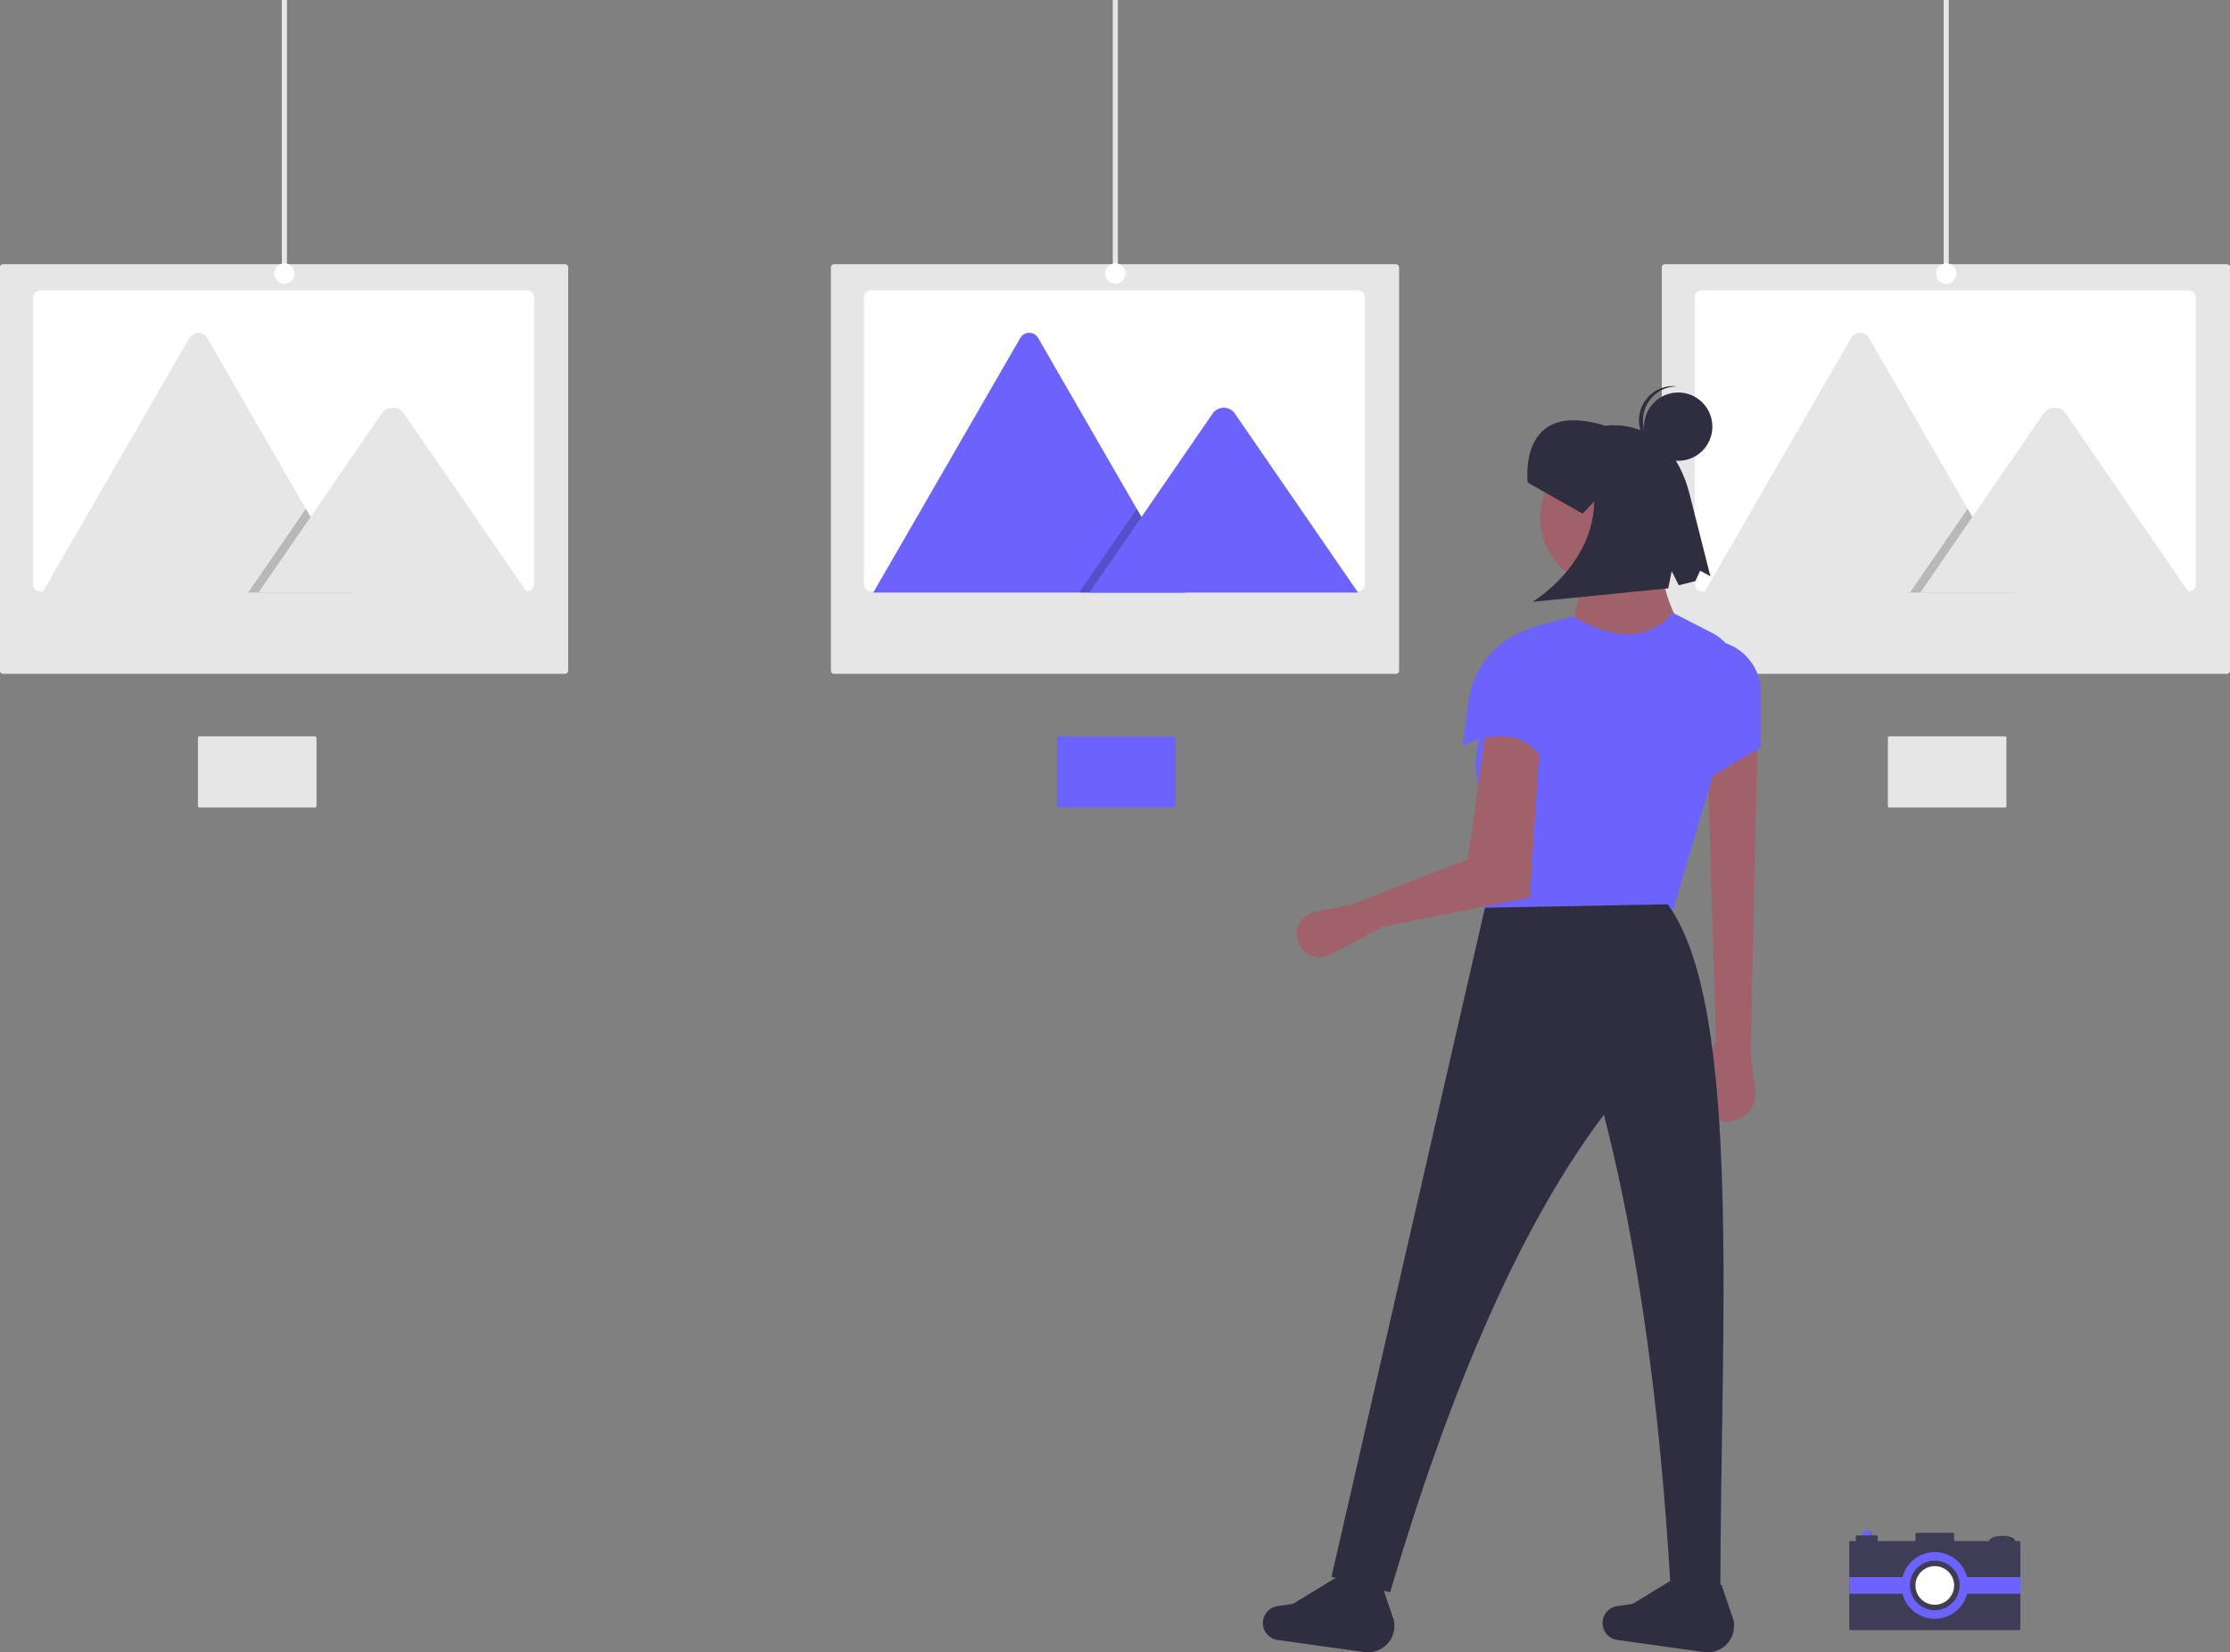 <svg id="グループ_20" data-name="グループ 20" xmlns="http://www.w3.org/2000/svg" width="389.079" height="288.288" viewBox="0 0 389.079 288.288">
  <rect x="0" y="0" width="389.079" height="288.288" fill="#808080" stroke="none"/>
  <circle id="楕円形_33" data-name="楕円形 33" cx="0.919" cy="0.919" r="0.919" transform="translate(324.79 266.967)" fill="#6c63ff"/>
  <path id="パス_231" data-name="パス 231" d="M893.68,725.541a.917.917,0,0,1-1.005,1.511.918.918,0,1,0,1.005-1.511Z" transform="translate(-567.583 -458.487)" opacity="0.2" style="isolation: isolate"/>
  <ellipse id="楕円形_34" data-name="楕円形 34" cx="2.258" cy="0.919" rx="2.258" ry="0.919" transform="translate(347.066 267.962)" fill="#3f3d56"/>
  <path id="パス_232" data-name="パス 232" d="M946.716,727.577q-.116,0-.23,0c1.139.047,2.029.438,2.029.914s-.889.867-2.029.914q.113,0,.23,0c1.247,0,2.258-.411,2.258-.919S947.963,727.577,946.716,727.577Z" transform="translate(-597.391 -459.615)" opacity="0.2" style="isolation: isolate"/>
  <path id="パス_233" data-name="パス 233" d="M916.819,727.83H905.49v-1.225a.23.23,0,0,0-.23-.23h-6.277a.23.23,0,0,0-.23.23v1.225H892.17v-.766a.23.23,0,0,0-.23-.23h-3.368a.23.23,0,0,0-.23.23v.766h-.919a.229.229,0,0,0-.23.229V743.14a.229.229,0,0,0,.229.23h29.4a.229.229,0,0,0,.23-.229V728.06a.229.229,0,0,0-.229-.23Z" transform="translate(-564.547 -458.949)" fill="#3f3d56"/>
  <rect id="長方形_64" data-name="長方形 64" width="29.855" height="2.909" transform="translate(322.647 275.158)" fill="#6c63ff"/>
  <circle id="楕円形_35" data-name="楕円形 35" cx="5.818" cy="5.818" r="5.818" transform="translate(331.756 270.795)" fill="#6c63ff"/>
  <circle id="楕円形_36" data-name="楕円形 36" cx="4.33" cy="4.33" r="4.33" transform="translate(333.245 272.283)" fill="#3f3d56"/>
  <path id="パス_234" data-name="パス 234" d="M919.843,742.786a3.345,3.345,0,0,1-.273,1.33,3.3,3.3,0,0,1-.364.641,3.368,3.368,0,1,1-4.7-4.7,3.293,3.293,0,0,1,.641-.364,3.369,3.369,0,0,1,4.7,3.095Z" transform="translate(-578.9 -466.174)" fill="#fff"/>
  <rect id="長方形_65" data-name="長方形 65" width="0.892" height="83.414" transform="translate(49.177)" fill="#e6e6e6"/>
  <path id="パス_235" data-name="パス 235" d="M164.415,230.2a.539.539,0,0,0-.538.538v70.386a.539.539,0,0,0,.538.538h98.059a.539.539,0,0,0,.538-.538V230.742a.539.539,0,0,0-.538-.538Z" transform="translate(-163.877 -184.102)" fill="#e6e6e6"/>
  <path id="パス_236" data-name="パス 236" d="M264.2,241.661v50.02a1.259,1.259,0,0,1-1.258,1.259H178.032a1.061,1.061,0,0,1-.18-.014,1.258,1.258,0,0,1-1.079-1.245v-50.02a1.259,1.259,0,0,1,1.258-1.259h84.913a1.259,1.259,0,0,1,1.259,1.259Z" transform="translate(-171.02 -189.751)" fill="#fff"/>
  <path id="パス_237" data-name="パス 237" d="M234.87,302.344h-54.2a1.107,1.107,0,0,1-.2-.016l25.634-44.4a1.795,1.795,0,0,1,3.124,0l17.2,29.8.824,1.426Z" transform="translate(-173.067 -198.954)" fill="#e6e6e6"/>
  <path id="パス_238" data-name="パス 238" d="M115.571,213.625h-18.5l9.084-13.2.654-.951.327-.475.824,1.426Z" transform="translate(-53.768 -110.235)" opacity="0.2" style="isolation: isolate"/>
  <path id="パス_239" data-name="パス 239" d="M311.867,318.593H264.989l9.084-13.195.654-.951,11.837-17.2a2.4,2.4,0,0,1,3.555-.213,2.144,2.144,0,0,1,.17.213Z" transform="translate(-219.886 -215.204)" fill="#e6e6e6"/>
  <circle id="楕円形_37" data-name="楕円形 37" cx="1.784" cy="1.784" r="1.784" transform="translate(47.839 45.945)" fill="#fff"/>
  <rect id="長方形_66" data-name="長方形 66" width="0.892" height="83.414" transform="translate(194.148)" fill="#e6e6e6"/>
  <path id="パス_240" data-name="パス 240" d="M489.415,230.2a.539.539,0,0,0-.538.538v70.386a.539.539,0,0,0,.538.538h98.059a.539.539,0,0,0,.538-.538V230.742a.539.539,0,0,0-.538-.538Z" transform="translate(-343.906 -184.102)" fill="#e6e6e6"/>
  <path id="パス_241" data-name="パス 241" d="M589.2,241.661v50.02a1.259,1.259,0,0,1-1.258,1.259H503.032a1.061,1.061,0,0,1-.18-.014,1.258,1.258,0,0,1-1.079-1.245v-50.02a1.259,1.259,0,0,1,1.258-1.259h84.913a1.259,1.259,0,0,1,1.259,1.259Z" transform="translate(-351.049 -189.751)" fill="#fff"/>
  <path id="パス_242" data-name="パス 242" d="M559.87,302.344h-54.2a1.107,1.107,0,0,1-.2-.016l25.634-44.4a1.795,1.795,0,0,1,3.124,0l17.2,29.8.824,1.426Z" transform="translate(-353.096 -198.954)" fill="#6c63ff"/>
  <path id="パス_243" data-name="パス 243" d="M440.571,213.625h-18.5l9.084-13.2.654-.951.327-.475.824,1.426Z" transform="translate(-233.797 -110.235)" opacity="0.2" style="isolation: isolate"/>
  <path id="パス_244" data-name="パス 244" d="M636.867,318.593H589.989l9.084-13.195.654-.951,11.837-17.2a2.4,2.4,0,0,1,3.555-.213,2.132,2.132,0,0,1,.17.213Z" transform="translate(-399.915 -215.204)" fill="#6c63ff"/>
  <circle id="楕円形_38" data-name="楕円形 38" cx="1.784" cy="1.784" r="1.784" transform="translate(192.81 45.945)" fill="#fff"/>
  <rect id="長方形_67" data-name="長方形 67" width="0.892" height="83.414" transform="translate(339.12)" fill="#e6e6e6"/>
  <path id="パス_245" data-name="パス 245" d="M814.415,230.2a.539.539,0,0,0-.538.538v70.386a.539.539,0,0,0,.538.538h98.059a.539.539,0,0,0,.538-.538V230.742a.539.539,0,0,0-.539-.538Z" transform="translate(-523.934 -184.102)" fill="#e6e6e6"/>
  <path id="パス_246" data-name="パス 246" d="M914.2,241.661v50.02a1.259,1.259,0,0,1-1.258,1.259H828.032a1.06,1.06,0,0,1-.18-.014,1.258,1.258,0,0,1-1.079-1.245v-50.02a1.259,1.259,0,0,1,1.258-1.259h84.913a1.259,1.259,0,0,1,1.259,1.259Z" transform="translate(-531.078 -189.751)" fill="#fff"/>
  <path id="パス_247" data-name="パス 247" d="M884.87,302.344h-54.2a1.1,1.1,0,0,1-.2-.016l25.634-44.4a1.795,1.795,0,0,1,3.124,0l17.2,29.8.824,1.426Z" transform="translate(-533.125 -198.954)" fill="#e6e6e6"/>
  <path id="パス_248" data-name="パス 248" d="M765.571,213.625h-18.5l9.084-13.2.654-.951.327-.475.824,1.426Z" transform="translate(-413.826 -110.235)" opacity="0.2" style="isolation: isolate"/>
  <path id="パス_249" data-name="パス 249" d="M961.867,318.593H914.989l9.084-13.195.654-.951,11.837-17.2a2.4,2.4,0,0,1,3.555-.213,2.159,2.159,0,0,1,.17.213Z" transform="translate(-579.944 -215.204)" fill="#e6e6e6"/>
  <circle id="楕円形_39" data-name="楕円形 39" cx="1.784" cy="1.784" r="1.784" transform="translate(337.781 45.945)" fill="#fff"/>
  <path id="パス_250" data-name="パス 250" d="M837.18,471.154l.833,5.693a5.034,5.034,0,0,1-5.677,5.715h0a5.034,5.034,0,0,1-4-6.8l2.827-7.316-1.5-49.344,8.725-3.31Z" transform="translate(-531.756 -286.906)" fill="#a0616a"/>
  <circle id="楕円形_40" data-name="楕円形 40" cx="12.035" cy="12.035" r="12.035" transform="translate(268.716 78.338)" fill="#a0616a"/>
  <path id="パス_251" data-name="パス 251" d="M798,359.492l-22.265-.9c2.472-5.413,3.453-10.65,2.407-15.646h14.743C792.109,347.655,794.249,353.313,798,359.492Z" transform="translate(-502.806 -246.553)" fill="#a0616a"/>
  <path id="パス_252" data-name="パス 252" d="M775.217,419.507l-32.8,2.407,1.192-18.532c-3.78-8.99-3.176-15.481,1.273-19.782l.4-6.261a9.6,9.6,0,0,1,7.1-8.66l5.683-1.525c7.358,4.31,13.223,4.251,17.451-.6l6.763,3.464a9.073,9.073,0,0,1,4.881,9.077Z" transform="translate(-483.634 -259.631)" fill="#6c63ff"/>
  <path id="パス_253" data-name="パス 253" d="M686.156,445.6l-9.257,4.86a3.99,3.99,0,0,1-4.851-.9h0a3.991,3.991,0,0,1,2.2-6.546l6.5-1.329,20.159-7.823,3.31-23.469,9.327,2.407-1.805,27.681Z" transform="translate(-444.819 -283.917)" fill="#a0616a"/>
  <path id="パス_254" data-name="パス 254" d="M839.179,396l-10.23,6.018-.6-24.07,1.764-.6a9.068,9.068,0,0,1,9.068,9.068Z" transform="translate(-531.95 -265.609)" fill="#6c63ff"/>
  <path id="パス_255" data-name="パス 255" d="M752.523,600.747l-8.7-1.361c-1.756-29.721-5.294-57.467-11.61-82.133-14.607,19.355-26.851,47.881-37.309,83.343l-10.23-2.708,26.778-116.741,31.893-.6C756.39,498.4,752.571,553.561,752.523,600.747Z" transform="translate(-452.365 -322.775)" fill="#2f2e41"/>
  <path id="パス_256" data-name="パス 256" d="M675.525,756.162l-15.114-2.119a2.98,2.98,0,0,1-2.461-3.735h0a2.98,2.98,0,0,1,2.449-2.165l2.686-.388,8.492-5.187,7.025,1.873,2.083,6.147a4.625,4.625,0,0,1-5.159,5.574Z" transform="translate(-437.502 -467.919)" fill="#2f2e41"/>
  <path id="パス_257" data-name="パス 257" d="M808.4,756.162l-15.114-2.119a2.98,2.98,0,0,1-2.461-3.735h0a2.98,2.98,0,0,1,2.449-2.165l2.686-.388,8.492-5.187,7.025,1.873,2.083,6.147a4.625,4.625,0,0,1-5.159,5.574Z" transform="translate(-511.109 -467.919)" fill="#2f2e41"/>
  <path id="パス_258" data-name="パス 258" d="M751.283,397.9c-2.736-6.013-7.46-8.343-15.345-4.814L737,385.242a15.235,15.235,0,0,1,10.972-12.619h0Z" transform="translate(-480.761 -262.993)" fill="#6c63ff"/>
  <path id="パス_259" data-name="パス 259" d="M761.339,302.1s-1.893-14.735,13.555-9.9c0,0,11.033-2.024,14.651,11.777l3.664,14.467-1.786-.972-.832,1.82-2.893.733-1.238-2.457-.6,2.984-23.7,2.363s10.614-6.277,10.782-17.527l-2.022,2.137Z" transform="translate(-494.791 -217.906)" fill="#2f2e41"/>
  <circle id="楕円形_41" data-name="楕円形 41" cx="5.959" cy="5.959" r="5.959" transform="translate(286.848 68.48)" fill="#2f2e41"/>
  <path id="パス_260" data-name="パス 260" d="M805.6,283.478a5.954,5.954,0,0,1,5.956-5.569c-.123-.016-.245-.035-.37-.043a5.959,5.959,0,0,0-.765,11.893c.125.008.249,0,.373.005A5.954,5.954,0,0,1,805.6,283.478Z" transform="translate(-518.928 -210.497)" fill="#2f2e41"/>
  <path id="パス_261" data-name="パス 261" d="M261.988,415.151v11.835a.3.3,0,0,1-.3.3H241.6a.25.25,0,0,1-.043,0,.3.3,0,0,1-.255-.295V415.151a.3.3,0,0,1,.3-.3H261.69a.3.3,0,0,1,.3.3Z" transform="translate(-206.765 -286.386)" fill="#e6e6e6"/>
  <path id="パス_262" data-name="パス 262" d="M597.988,415.151v11.835a.3.3,0,0,1-.3.3H577.6a.251.251,0,0,1-.043,0,.3.3,0,0,1-.255-.295V415.151a.3.3,0,0,1,.3-.3H597.69a.3.3,0,0,1,.3.3Z" transform="translate(-392.887 -286.386)" fill="#6c63ff"/>
  <path id="パス_263" data-name="パス 263" d="M922.988,415.151v11.835a.3.3,0,0,1-.3.3H902.6a.25.25,0,0,1-.043,0,.3.3,0,0,1-.255-.295V415.151a.3.3,0,0,1,.3-.3H922.69a.3.3,0,0,1,.3.3Z" transform="translate(-572.916 -286.386)" fill="#e6e6e6"/>
</svg>
